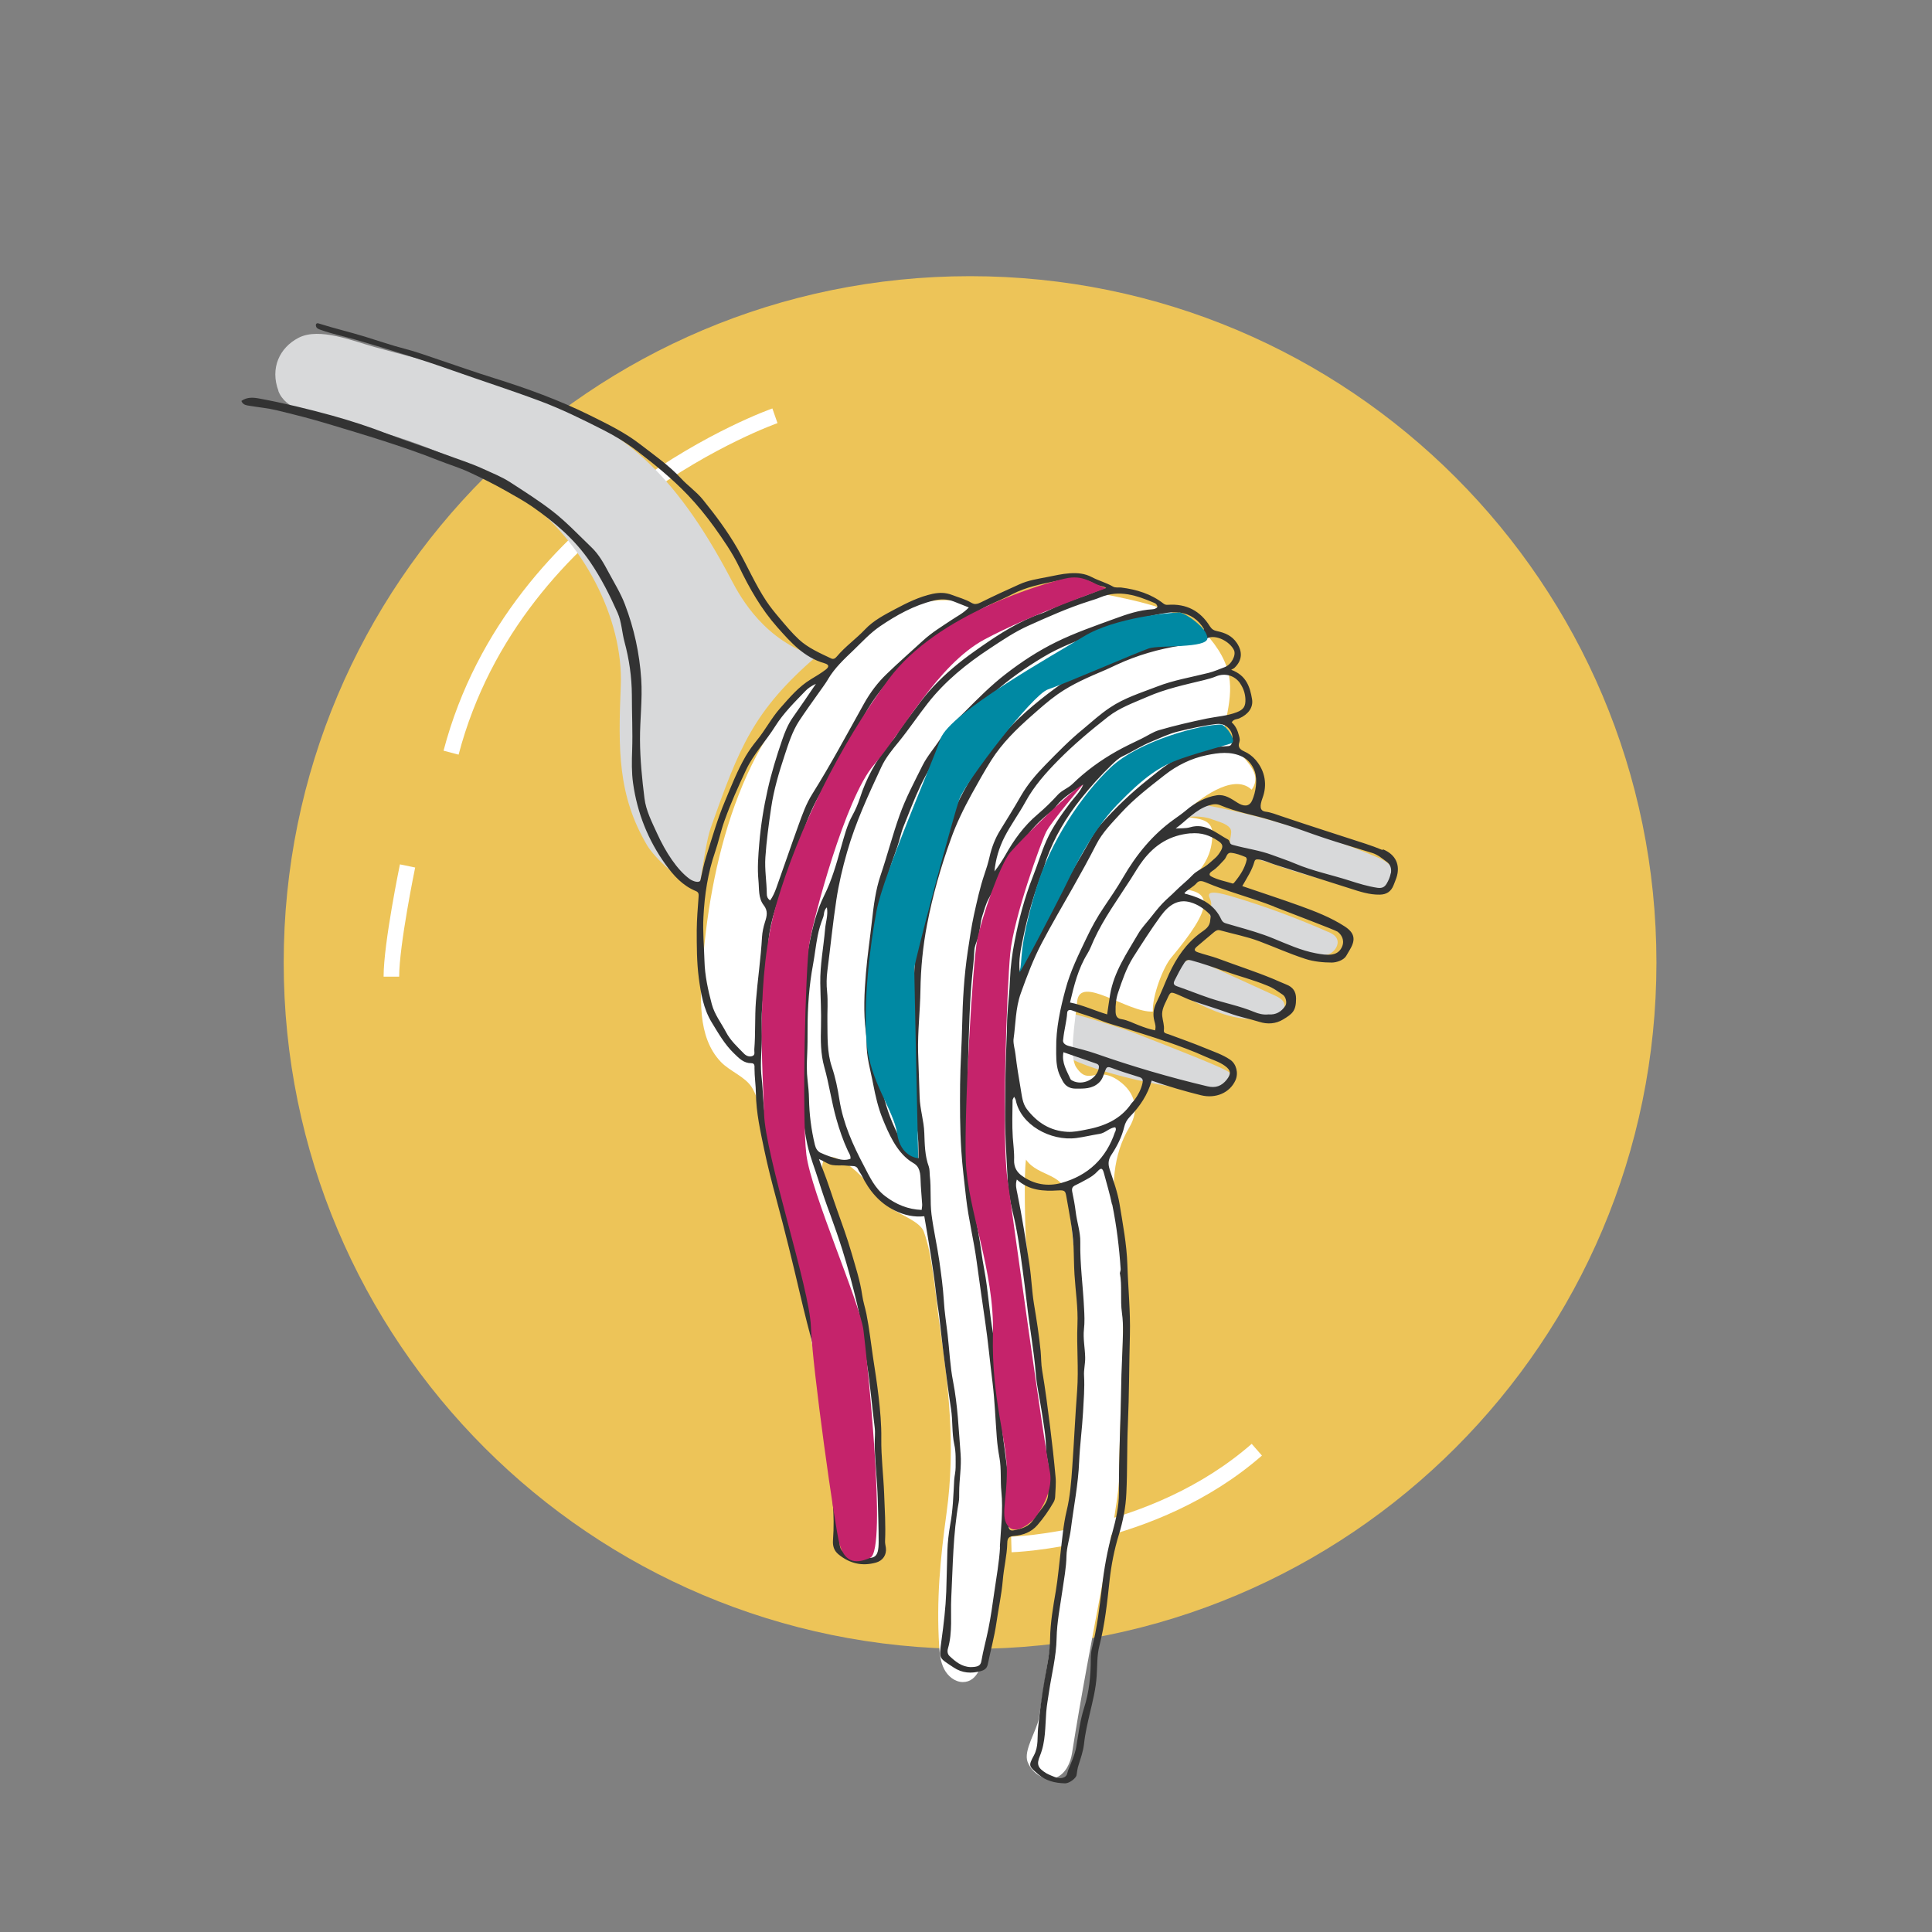 <?xml version="1.0" encoding="UTF-8"?>
<svg id="Ebene_1" data-name="Ebene 1" xmlns="http://www.w3.org/2000/svg" viewBox="0 0 190 190">
  <rect x="0" y="0" width="190" height="190" fill="#808080" stroke="none"/>
  <defs>
    <style>
      .cls-1 {
        stroke: #fff;
        stroke-miterlimit: 10;
        stroke-width: 1.53px;
      }

      .cls-1, .cls-2 {
        fill: #edc458;
      }

      .cls-3 {
        fill: #c5236b;
      }

      .cls-3, .cls-4, .cls-5, .cls-2, .cls-6, .cls-7 {
        stroke-width: 0px;
      }

      .cls-4 {
        fill: #d8d9da;
      }

      .cls-5 {
        fill: #333;
      }

      .cls-6 {
        fill: #fff;
      }

      .cls-7 {
        fill: #0089a3;
      }
    </style>
  </defs>
  <g>
    <path class="cls-2" d="m162.9,94.66c0,37.28-30.22,67.5-67.5,67.5S27.9,131.94,27.9,94.66,58.11,27.16,95.4,27.16s67.5,30.22,67.5,67.5Z"/>
    <path class="cls-1" d="m76.21,40.89s-25.48,8.92-31.85,33.13"/>
    <path class="cls-1" d="m99.46,151.89s13.94-.4,24.14-9.32"/>
    <path class="cls-1" d="m40.08,85.16s-1.59,7.68-1.59,10.89"/>
  </g>
  <g>
    <g>
      <g>
        <path class="cls-4" d="m27.37,38.44c.67,1.8,3.07,2.26,4.94,2.69,6.88,1.59,13.46,3.82,19.22,7.9,5.76,4.08,9.79,11.76,9.52,18.41-.25,6.21-.32,10.78,2.6,15.71.62,1.05,3.5,4.13,5.21,3.59.27-1.71.67-4.3,1.03-5.31,2.83-7.98,4.18-11.48,10.38-16.87-5.03-1.53-7.38-5.68-8.35-7.54-5.84-11.13-10.95-14.64-17.87-17.6-5.54-2.37-11.45-3.7-17.24-5.3-2.07-.57-5.4-1.96-7.45-.9-1.87.97-2.81,2.98-1.98,5.21Z"/>
        <path class="cls-4" d="m104.59,103.69c1.58,1.26,9.6,3.5,14.46,3.5,1.35,0,1.97-1.34,1.86-1.69-.09-.32-5.82-2.53-9.23-3.87-1.03-.41-5.12-1.71-6.38-1.98-.61.4-.97,3.84-.72,4.04Z"/>
        <path class="cls-4" d="m115.46,96c-.17.42-.19.92.05,1.29.2.31.54.49.87.66,1.39.73,2.79,1.45,4.29,1.89,1.5.43,3.14.56,4.62.06.52-.17,1.11-.57,1.03-1.11-.06-.43-.52-.68-.91-.87-2.28-1.04-4.57-2.08-6.85-3.13-.41-.19-.83-.38-1.27-.41-.92-.06-1.5.83-1.81,1.6Z"/>
        <path class="cls-4" d="m130.57,91.62c.38.17.79.37.93.76.2.54-.22,1.16-.73,1.42-1.56.82-9.65-2.33-11.17-3.22-1.44-.85-.06-1.11-.63-2.24-.45-.9.99-.54,2.45-.1,3.12.94,6.17,2.07,9.15,3.39Z"/>
        <path class="cls-4" d="m134.14,87.35c.61.1,1.23.2,1.83.03s1.14-.65,1.17-1.27c.05-.9-.91-1.48-1.74-1.82-5.22-2.2-10.65-3.88-16.2-4.99-.66-.13-1.34-.26-2-.12s-1.3.61-1.42,1.27c1.15-.15,2.35-.29,3.43.13.55.21,1.48.41,1.79.92.26.44-.24,1.29.04,1.68.64.88,2.97,1.37,3.97,1.73,2.97,1.08,6.04,1.9,9.16,2.44Z"/>
      </g>
      <path class="cls-6" d="m118.96,62.74c-2.29-2.76-6.91-3.59-10.47-4.33-8.75-1.82-8.4,1.98-13.06.92-4.41-1-8.44.36-13.2,5.93-8.89,5.84-12.28,18.73-13.11,29.36-.26,3.41-.58,7.34,1.77,9.81.88.92,2.37,1.44,3.04,2.49.93,1.46,1.09,4.14,1.51,5.82,1.01,4.03,2,8.07,2.9,12.13,1.8,8.1,3.29,16.28,4.01,24.56.08.97.17,1.96.61,2.83.44.86,1.34,1.57,2.31,1.47.97-.1,1.17-.99,1.42-1.93.25-.94.02-1.93-.05-2.9-.85-12.94-.9-20.23-4.77-30.11-3.19-8.14,1.97-4.42,3.51-2.33.62.84,1.26,1.71,2.12,2.29,1.1.75,2.97,1.38,3.35,2.37.89,2.36,1.19,6.68,1.56,9.2.87,5.95,1.58,11.92.68,18.45-.62,4.49-1.01,8.57-.73,13.09.05.78.13,1.58.49,2.28.36.7,1.05,1.27,1.83,1.28,1.51.01,1.97-1.87,2.27-3.35.48-2.37,1.12-4.97,1.44-7.36,1.08-8.17,2.6-6.82,4.22-8.53,1.54-1.63-.45-12.3-1.71-24.24-.08-.8-.22-6.52,0-7.9,1.26,1.8,3.92,1.18,4.22,4.13.72,7.09,1.44,11.94,1.26,17.96-.25,8.31-2.91,24.66-4.22,32.86-.19,1.19-1.54,3.16-1.1,4.29.44,1.12,1.75,2,2.86,1.51.89-.4,1.36-1.43,1.51-2.39,1.76-11.22,4.69-24.31,4.64-27.39-.09-4.85,1.05-16.77-.3-25.09-.5-3.06-.33-6.34,1.28-9.03,1.05-1.76.58-3.45-.99-4.58-2.24-1.62-2.94.57-4.22-1.35-.72-1.08-.11-4.46.09-6.47.27-2.69,5.01,1.14,7.45.99-.09-1.44.97-4.31,1.8-5.3,4.22-5.03,3.95-6.47,1.17-6.73.54-1.08,2.96-2.24,2.87-5.57-.06-2.25-4.13-.81-2.33-2.33.73-.62,4.31-3.68,6.2-1.89,1.71-2.33-3.08-4.14-2.6-6.47.63-3.05,1.08-5.3-1.53-8.44Z"/>
      <path class="cls-5" d="m135.95,83.59c-.54-.22-1.09-.43-1.65-.61-2.75-.9-5.51-1.77-8.25-2.7-.53-.18-1.05-.39-1.6-.46-.57-.08-.58-.55-.28-1.37.46-1.24.27-2.61-.69-3.72-.32-.37-.7-.65-1.13-.84-.43-.19-.63-.44-.47-.89.08-.23.03-.42-.03-.64-.13-.51-.33-.98-.72-1.32.19-.34.52-.29.76-.4.85-.38,1.38-1.05,1.24-1.88-.2-1.19-.55-2.34-2.05-2.89.17-.1.26-.13.32-.19.77-.73.81-1.58.24-2.44-.48-.72-1.17-1.01-1.94-1.17-.33-.07-.52-.18-.71-.47-.95-1.53-2.32-2.25-4.13-2.12-.18.01-.3-.01-.45-.13-1.22-.95-2.64-1.38-4.15-1.57-.27-.03-.57.05-.82-.1-.65-.38-1.4-.57-2.06-.92-.7-.37-1.41-.43-2.18-.38-.76.05-1.49.23-2.22.37-.93.18-1.87.32-2.74.72-1.27.57-2.54,1.15-3.78,1.77-.34.17-.61.23-.93.04-.6-.36-1.28-.53-1.93-.78-.59-.23-1.21-.24-1.88-.1-1.33.29-2.52.88-3.7,1.51-1.05.56-2.12,1.11-2.95,1.99-.88.93-1.94,1.67-2.77,2.66-.16.19-.33.31-.57.19-1.11-.53-2.25-1.02-3.16-1.86-.69-.64-1.3-1.38-1.91-2.1-.45-.53-.89-1.07-1.28-1.65-1.1-1.65-1.87-3.47-2.85-5.18-.99-1.72-2.16-3.29-3.41-4.83-.64-.79-1.48-1.36-2.15-2.09-1.21-1.3-2.65-2.29-4.03-3.36-1.5-1.16-3.22-1.99-4.91-2.83-3.05-1.51-6.25-2.67-9.49-3.68-1.81-.56-3.59-1.2-5.39-1.8-1.11-.37-2.21-.78-3.34-1.07-1.29-.33-2.55-.77-3.82-1.16-1.54-.48-3.11-.84-4.65-1.33-.11-.04-.23-.03-.27.1-.02.07,0,.17.03.24.1.19.28.23.47.3,1.13.4,2.3.64,3.45.97,3.22.94,6.43,1.93,9.59,3.05,2.83,1,5.69,1.92,8.5,2.97,2.14.8,4.18,1.81,6.21,2.84,1.15.58,2.28,1.27,3.33,2.07,1.75,1.34,3.46,2.73,4.99,4.33.94.99,1.8,2.04,2.6,3.15.89,1.25,1.77,2.51,2.43,3.88,1.03,2.15,2.2,4.2,3.78,5.98,1.31,1.48,2.63,2.97,4.64,3.54.44.13.48.34.12.62-.46.35-.96.65-1.46.95-1.21.73-2.1,1.8-3.02,2.84-.87.98-1.47,2.16-2.3,3.17-.4.49-.77,1.01-1.1,1.56-.81,1.4-1.4,2.9-2.02,4.39-.75,1.77-1.27,3.61-1.85,5.44-.25.77-.39,1.54-.57,2.34-.08.35-.74.14-1.07-.1-1.23-.9-2.35-2.62-3.2-4.48-.51-1.12-1.09-2.23-1.24-3.45-.24-1.91-.43-3.82-.44-5.75-.01-1.99.25-3.97.12-5.98-.17-2.55-.7-4.98-1.61-7.36-.42-1.1-1.04-2.09-1.59-3.12-.47-.88-.97-1.79-1.7-2.48-1.26-1.21-2.46-2.49-3.85-3.57-1.32-1.02-2.73-1.91-4.13-2.82-.85-.55-1.78-.91-2.69-1.33-1.22-.56-2.49-.95-3.74-1.42-1.88-.7-3.8-1.3-5.66-2.02-1.77-.69-3.57-1.27-5.39-1.78-2.36-.65-4.75-1.23-7.16-1.68-.65-.12-1.23-.17-1.8.23.15.42.53.43.88.49.85.14,1.72.22,2.56.42,1.7.41,3.41.84,5.09,1.35,3.65,1.1,7.31,2.18,10.86,3.59,1.01.4,2.05.71,3.04,1.17,1.21.56,2.39,1.15,3.54,1.8.89.51,1.79.99,2.64,1.58,2.18,1.52,4.17,3.2,5.69,5.44,1.08,1.58,1.92,3.25,2.69,4.98.41.92.43,1.94.69,2.89.46,1.71.71,3.45.72,5.19,0,1.81.09,3.62.03,5.44-.04,1.08-.06,2.19.09,3.26.41,2.91,1.47,5.6,3.2,7.99.78,1.09,1.68,2.08,2.97,2.61.3.12.29.32.27.6-.08,1.08-.17,2.17-.18,3.25,0,1.56,0,3.13.2,4.68.2,1.52.46,3.05,1.27,4.38.65,1.06,1.26,2.15,2.19,3.05.53.51.95.97,1.72.97.32,0,.31.27.3.5,0,.84.13,1.67.14,2.5.03,1.88.44,3.7.82,5.52.34,1.63.76,3.25,1.19,4.85.85,3.14,1.62,6.3,2.36,9.47.42,1.79.87,3.56,1.36,5.32.48,1.74.76,3.53.9,5.34.12,1.55.19,3.13.49,4.65.33,1.68.3,3.38.44,5.07.1,1.22.11,2.45.02,3.68-.04.55.08,1.03.55,1.41,1.1.9,2.31,1.18,3.68.8.68-.19,1.06-.77.97-1.46-.03-.22-.09-.42-.08-.65.07-1.56-.03-3.11-.09-4.67-.07-1.8-.3-3.6-.28-5.41.02-1.4-.11-2.78-.27-4.16-.15-1.3-.35-2.59-.55-3.88-.21-1.4-.36-2.81-.64-4.21-.13-.63-.33-1.24-.42-1.87-.2-1.41-.65-2.76-1.04-4.12-.43-1.5-.97-2.96-1.49-4.43-.45-1.26-.84-2.54-1.33-3.78-.14-.34-.26-.69-.39-1.04.4.16.72.39,1.07.52.38.13.8.1,1.2.1.33,0,.67.06,1,.06.28,0,.48.07.59.35.08.2.24.37.34.57.73,1.49,1.74,2.72,3.26,3.46.92.45,1.88.67,2.9.56.43,2.52.88,5.06,1.16,7.63.08.75.22,1.49.31,2.23.14,1.16.25,2.32.4,3.48.24,1.87.47,3.75.76,5.62.18,1.16.07,2.35.32,3.49.17.75.13,1.5.13,2.25,0,.42-.11.82-.14,1.24-.08,1.47-.12,2.94-.39,4.39-.15.85-.25,1.71-.28,2.57-.05,1.34-.06,2.67-.11,4.01-.06,1.61-.25,3.2-.47,4.8-.25,1.89-.27,1.68,1.17,2.65.86.58,1.75.63,2.71.37.35-.1.59-.27.67-.65.28-1.36.65-2.71.85-4.08.2-1.4.51-2.79.63-4.21.1-1.22.41-2.42.44-3.64,0-.53.2-.67.67-.71.88-.08,1.68-.36,2.29-1.06.61-.7,1.13-1.45,1.59-2.25.1-.17.15-.36.16-.56.02-.64.1-1.29.04-1.92-.15-1.66-.33-3.31-.54-4.96-.23-1.85-.47-3.7-.78-5.53-.11-.64-.09-1.27-.15-1.9-.15-1.53-.39-3.04-.64-4.55-.22-1.31-.26-2.64-.46-3.96-.36-2.34-.71-4.67-1.19-6.99-.08-.41-.22-.84-.05-1.37,1.21,1.09,2.63,1.16,4.06,1.07.66-.04.71.07.8.55.28,1.62.62,3.23.71,4.88.05.95.04,1.9.1,2.84.1,1.64.36,3.27.29,4.92-.09,2.16.13,4.33-.03,6.5-.19,2.5-.3,5-.48,7.51-.1,1.44-.21,2.89-.55,4.3-.33,1.38-.44,2.81-.61,4.21-.15,1.21-.25,2.44-.45,3.64-.27,1.59-.55,3.16-.57,4.78-.02,1.37-.32,2.71-.55,4.05-.27,1.56-.47,3.12-.63,4.69-.09.9.06,1.82-.41,2.69-.56,1.04-.51,1.05.41,1.85.76.66,1.66.87,2.63.9.48.01,1.1-.53,1.15-.79.07-.41.08-.64.18-.94.22-.72.48-1.42.56-2.17.11-1.03.35-2.03.58-3.03.28-1.19.58-2.37.66-3.61.07-1,.02-2.02.27-2.99.54-2.11.77-4.27,1-6.42.17-1.53.46-3.03.91-4.49.41-1.33.68-2.7.74-4.09.11-2.25.05-4.51.15-6.76.13-2.94.12-5.88.2-8.82.06-2.32-.18-4.62-.25-6.93-.07-2.01-.45-3.98-.77-5.95-.19-1.14-.6-2.26-.96-3.36-.18-.54-.17-.97.17-1.48.55-.83,1.01-1.73,1.25-2.72.09-.38.26-.7.55-1,.99-1.02,1.77-2.18,2.15-3.56,1.63.57,3.23,1.04,4.85,1.44,1.46.36,2.84-.25,3.39-1.47.32-.71.08-1.61-.5-2.01-.77-.53-1.65-.81-2.49-1.16-1.18-.49-2.39-.91-3.59-1.36-.2-.07-.5-.09-.46-.38.06-.49-.11-.93-.16-1.4-.07-.62.22-1.13.47-1.66.34-.75.33-.76,1.08-.45.46.19.91.43,1.38.59,1.24.43,2.49.8,3.72,1.25.95.35,1.93.53,2.89.83.81.26,1.63.2,2.34-.23.93-.56,1.28-.85,1.28-2.05,0-.71-.32-1.14-.96-1.39-.44-.17-.87-.38-1.31-.56-1.77-.73-3.38-1.24-5.39-1.99-.65-.24-1.34-.39-2-.62-.38-.13-.4-.3-.08-.57.55-.48,1.11-.93,1.66-1.4.18-.15.35-.26.61-.19,1.29.36,2.62.61,3.86,1.08,1.67.63,2.82,1.17,4.52,1.73.81.27,1.8.36,2.6.36.47,0,1.17-.23,1.42-.65.13-.22.26-.43.38-.65.58-.98.43-1.63-.52-2.25-1.37-.89-2.88-1.47-4.39-2.02-1.86-.67-3.73-1.28-5.69-1.95.46-.81.96-1.55,1.2-2.42.07-.24.26-.22.48-.19.53.09,1,.33,1.51.49,2.47.78,4.93,1.57,7.4,2.35.96.31,1.91.63,2.94.61.66-.01,1.11-.31,1.35-.93.09-.23.19-.47.27-.7.43-1.26-.05-2.31-1.3-2.82Zm-14.8-10.52c-.06.19-.15.28-.34.3-.39.02-.78.07-1.17.07-.82,0-1.58.28-2.35.51-1.73.52-3.07,1.65-4.44,2.75-1.66,1.32-3.18,2.78-4.59,4.37-.56.63-.95,1.37-1.36,2.1-.72,1.28-1.51,2.52-2.16,3.83-.5,1.01-1.25,1.89-1.66,2.92-.6,1.48-1.64,2.72-2.15,4.24-.16.47-.48.87-.65,1.37-.13-1.13.12-2.21.34-3.3.46-2.29,1.14-4.53,1.97-6.72.13-.34.21-.69.33-1.03.78-2.17,1.94-4.11,3.37-5.91.94-1.18,1.94-2.3,3.02-3.34.34-.32.69-.67,1.1-.86.96-.45,1.84-1.04,2.83-1.44.88-.36,1.73-.78,2.65-1,1.24-.3,2.49-.58,3.76-.73,1.05-.12,1.81.86,1.5,1.87Zm.81-5.86c.32.47.5.99.52,1.56.02.7-.18,1.01-.84,1.27-.95.37-1.96.42-2.94.62-1.58.33-3.15.69-4.7,1.14-.62.18-1.15.56-1.73.84-.83.4-1.66.79-2.46,1.24-1.58.89-3.04,1.95-4.34,3.22-.43.42-1.04.61-1.46,1.08-.61.68-1.28,1.32-1.97,1.91-1.34,1.13-2.33,2.51-3.18,4.02-.31.54-.65,1.07-1.06,1.59.11-1.19.45-2.33.99-3.39.61-1.19,1.41-2.27,2.05-3.44.85-1.56,2-2.85,3.23-4.1,1.53-1.55,3.19-2.94,4.9-4.28,1.15-.9,2.53-1.38,3.86-1.96,1.8-.79,3.7-1.19,5.59-1.65.41-.1.81-.21,1.19-.37.87-.35,1.82-.08,2.35.69Zm-6-6.98c1.09.15,1.9.71,2.45,1.64-.44.64-1.08.8-1.74.92-1.58.29-3.18.53-4.71,1.04-1.19.4-2.33.92-3.46,1.46-.18.08-.34.2-.53.25-1.55.42-2.92,1.21-4.2,2.15-2,1.47-3.88,3.08-5.48,4.98-1.53,1.81-2.84,3.78-3.91,5.9-1.05,2.06-1.82,4.23-2.51,6.43-.51,1.63-.93,3.29-1.27,4.96-.36,1.74-.55,3.52-.67,5.3-.1,1.55.01,3.12-.16,4.66-.3,2.62-.12,5.23-.08,7.85.02,1.07.31,2.14.49,3.21.15.9.15,1.81.15,2.93-.98-.76-1.63-1.5-2.07-2.41-.7-1.43-1.23-2.91-1.52-4.49-.22-1.2-.57-2.39-.7-3.6-.21-2.03-.46-4.05-.26-6.11.15-1.49.13-3,.37-4.48.34-2.14.51-4.32,1.07-6.42.28-1.04.65-2.07,1.01-3.08.24-.68.36-1.39.64-2.07.54-1.33,1.04-2.68,1.66-3.98.62-1.31,1.39-2.53,2.18-3.74.74-1.13,1.63-2.17,2.64-3.1.86-.79,1.65-1.66,2.53-2.43,1.44-1.27,3.01-2.35,4.66-3.35,1.76-1.07,3.67-1.73,5.55-2.49,1.81-.73,3.66-1.34,5.59-1.7.77-.14,1.51-.32,2.3-.21Zm-34.52,6.55c.66-1.11,1.59-1.97,2.51-2.85.84-.81,1.63-1.68,2.6-2.34,1.62-1.1,3.31-2.04,5.23-2.52.71-.18,1.37-.17,2.04.09.46.18.92.36,1.46.58-.53.56-1.13.85-1.67,1.21-.97.65-1.97,1.25-2.84,2.05-1.19,1.09-2.4,2.15-3.56,3.27-.9.86-1.63,1.84-2.23,2.91-1.67,2.99-3.28,6.01-5.1,8.91-.6.95-.97,2-1.35,3.05-.75,2.06-1.45,4.14-2.19,6.2-.15.41-.33.83-.6,1.21-.29-.19-.33-.45-.33-.64-.01-1.2-.22-2.38-.14-3.59.11-1.64.33-3.26.57-4.89.26-1.77.77-3.48,1.33-5.17.38-1.15.75-2.33,1.42-3.36.61-.93,1.27-1.83,1.91-2.74.32-.46.66-.9.94-1.37Zm-7.26,36.4c-.02.23.12.56-.18.67-.3.12-.62-.01-.84-.24-.64-.66-1.33-1.28-1.76-2.11-.48-.91-1.13-1.73-1.4-2.75-.37-1.4-.68-2.79-.72-4.25-.04-1.45-.18-2.89-.1-4.34.11-2.17.43-4.3,1.14-6.36.35-1.02.56-2.07.93-3.09.61-1.71,1.35-3.35,2.12-4.99.74-1.58,1.96-2.84,2.87-4.3.82-1.3,1.91-2.37,2.97-3.47.25-.26.54-.47,1.03-.7-.81,1.19-1.52,2.25-2.26,3.29-.49.69-.8,1.47-1.07,2.26-.55,1.6-1.05,3.23-1.42,4.88-.39,1.73-.67,3.49-.82,5.27-.1,1.21-.2,2.43-.08,3.65.08.82-.03,1.72.51,2.41.45.57.32,1.08.13,1.67-.15.47-.26.98-.29,1.47-.12,2.11-.43,4.2-.6,6.31-.12,1.58-.03,3.17-.16,4.74Zm6.34,12.98c.35,1.11.73,2.22,1.14,3.31.42,1.15.82,2.3,1.19,3.47.55,1.76,1.02,3.53,1.44,5.31.45,1.9.65,3.84.95,5.76.34,2.11.51,4.25.78,6.37.07.55,0,1.1,0,1.65.03,1.79.25,3.56.3,5.34.04,1.42.09,2.83.09,4.25,0,1.62-.42,1.63-1.57,1.61-.37,0-.72-.02-1.06-.16-1.06-.43-1.25-.65-1.22-1.79.03-1.69-.13-3.37-.17-5.06-.04-1.76-.31-3.49-.51-5.24-.17-1.44-.35-2.87-.48-4.31-.17-1.78-.49-3.53-1.01-5.24-.39-1.28-.61-2.6-.98-3.89-.65-2.3-.95-4.68-1.64-6.97-.72-2.37-1.28-4.78-1.87-7.18-.26-1.07-.37-2.2-.59-3.27-.29-1.38-.25-2.76-.41-4.14-.13-1.08-.04-2.17.01-3.25.06-1.16-.05-2.33.03-3.48.12-1.72.34-3.42.51-5.14.06-.58.08-1.17.14-1.75.23-2.04.94-3.92,1.71-5.81.55-1.33,1.06-2.69,1.48-4.08.53-1.72,1.21-3.39,2.19-4.93,1.42-2.23,2.65-4.57,3.87-6.91,1.18-2.27,2.84-4.16,4.78-5.83.65-.56,1.32-1.1,1.95-1.68.73-.67,1.55-1.25,2.46-1.7.69-.34,1.33-.8,1.98-1.22,1.11-.72,2.35-1.14,3.51-1.75,1.38-.72,2.88-1.01,4.37-1.32,1.28-.27,2.6-.43,3.82.32.29.18.65.14,1.07.35-1.02.38-1.94.76-2.89,1.08-1.03.35-2.03.78-3,1.26-.4.19-.84.3-1.25.47-2.09.88-3.96,2.13-5.8,3.44-1.46,1.03-2.83,2.17-4.05,3.47-.61.65-1.17,1.35-1.69,2.07-.65.9-1.38,1.75-1.95,2.72-.21.36-.53.65-.79.97-1.23,1.57-2.18,3.29-2.79,5.2-.19.58-.43,1.15-.73,1.69-.55.99-.81,2.07-1.12,3.14-.46,1.63-.91,3.25-1.68,4.79-.72,1.46-1.12,3.07-1.44,4.68-.25,1.28-.46,2.57-.6,3.87-.19,1.79-.3,3.57-.27,5.37.02,1.42-.09,2.84.03,4.26.17,2.1.17,4.22.64,6.3.28,1.23.75,2.38,1.12,3.57Zm3.11-2.2c-.42.17-.87.11-1.29,0-.56-.15-1.11-.35-1.64-.59-.29-.14-.47-.41-.56-.78-.36-1.49-.55-3-.58-4.53-.01-.61-.07-1.22-.14-1.83-.1-.82-.08-1.67-.04-2.5.04-.86.04-1.72.04-2.58,0-2.12.15-4.22.54-6.31.17-.93.27-1.87.45-2.79.12-.62.31-1.24.54-1.83.12-.3.03-.67.37-.99.14.79-.13,1.47-.18,2.17-.15,1.76-.5,3.51-.47,5.29.02,1.42.11,2.85.07,4.26-.04,1.34-.04,2.68.32,3.97.48,1.69.71,3.43,1.19,5.12.3,1.06.66,2.12,1.13,3.13.11.24.3.46.26.79Zm7.02,5.03c-1.36-.05-2.52-.54-3.59-1.35-1.02-.77-1.53-1.9-2.09-2.97-1.09-2.06-2.05-4.18-2.42-6.53-.17-1.09-.39-2.18-.75-3.24-.47-1.42-.41-2.91-.43-4.39-.02-1,.07-1.99-.03-3-.07-.66-.06-1.37.03-2.06.3-2.32.53-4.64.88-6.95.24-1.59.61-3.16,1.06-4.72.83-2.91,2.1-5.63,3.37-8.36.42-.9,1.06-1.68,1.7-2.46,1-1.23,1.88-2.55,2.86-3.8,1.7-2.17,3.81-3.88,6.11-5.39,1.21-.8,2.41-1.61,3.73-2.21,1.98-.89,3.96-1.78,6.04-2.44.37-.12.75-.23,1.1-.38,1.88-.78,3.6-.17,5.32.56.15.06.27.2.29.38-.12.18-.3.22-.5.24-1.3.07-2.52.49-3.72.93-1.94.71-3.89,1.38-5.74,2.29-1.75.86-3.38,1.92-4.93,3.12-1.47,1.13-2.76,2.43-4.05,3.73-.84.85-1.74,1.63-2.4,2.65-.57.89-1.3,1.71-1.76,2.63-.8,1.61-1.66,3.21-2.27,4.93-.69,1.94-1.2,3.93-1.86,5.88-.49,1.44-.68,2.97-.85,4.49-.19,1.71-.45,3.41-.59,5.12-.16,1.93-.26,3.86-.01,5.79.04.33.09.66.08.99-.05,1.44.39,2.8.65,4.19.22,1.14.48,2.28.92,3.36.59,1.46,1.35,3.19,2.68,4.14.31.22.61.32.81.67.19.34.23.74.24,1.13.02.83.11,1.65.16,2.48.01.16-.03.33-.05.54Zm7.7,33.13c-.08,1.49-.36,2.98-.57,4.47-.17,1.21-.34,2.42-.58,3.61-.21,1.06-.51,2.1-.69,3.17-.08.45-.35.57-1.06.58-.87-.03-1.5-.55-2.08-1.1-.17-.16-.23-.44-.15-.71.48-1.64.25-3.33.33-4.99.16-3.14.17-6.29.73-9.39.06-.33.05-.67.05-1,0-1.25.24-2.5.14-3.76-.19-2.38-.28-4.78-.74-7.14-.3-1.53-.36-3.09-.54-4.64-.13-1.11-.31-2.21-.37-3.32-.08-1.3-.26-2.59-.44-3.87-.22-1.54-.57-3.05-.77-4.59-.16-1.28-.02-2.56-.17-3.83-.03-.3,0-.6-.1-.89-.39-1.06-.4-2.2-.44-3.3-.04-1.21-.43-2.35-.46-3.55-.04-1.47-.11-2.93-.15-4.39-.05-2.03.2-4.06.23-6.09.03-2.17.24-4.33.65-6.46.55-2.87,1.35-5.66,2.34-8.41.55-1.55,1.27-3.01,2.06-4.45.62-1.12,1.24-2.23,1.92-3.31,1.07-1.69,2.48-3.06,3.95-4.36.83-.73,1.65-1.47,2.57-2.12,1.48-1.04,3.11-1.72,4.75-2.42.36-.15.7-.33,1.06-.49,2.01-.93,4.12-1.54,6.3-1.88.92-.14,1.81-.37,2.64-.74.82-.37,2.18.33,2.59,1.18.24.49-.24,1.43-.91,1.68-.52.19-1.02.42-1.57.56-1.7.43-3.45.71-5.08,1.35-1.58.61-3.22,1.11-4.65,2.08-.93.62-1.75,1.37-2.6,2.08-1.34,1.09-2.55,2.33-3.75,3.56-.89.91-1.72,1.88-2.37,3-.66,1.16-1.37,2.29-2.07,3.43-.5.81-.83,1.69-1.04,2.62-.13.57-.3,1.12-.49,1.67-.45,1.31-.74,2.68-1.04,4.02-.25,1.15-.42,2.35-.6,3.53-.37,2.45-.51,4.92-.56,7.39-.04,1.91-.18,3.83-.2,5.74-.02,2.17-.02,4.35.12,6.52.1,1.55.3,3.1.47,4.65.24,2.11.76,4.16,1.04,6.25.26,1.98.56,3.96.84,5.94.29,1.98.47,3.98.72,5.96.22,1.79.28,3.61.42,5.41.05.66.14,1.33.26,1.98.2,1.11.08,2.24.19,3.35.18,1.81-.05,3.62-.15,5.42Zm2.18-27.55c.15,1.18.32,2.37.45,3.55.26,2.35.7,4.67.89,7.03.1,1.22.39,2.42.57,3.63.18,1.21.42,2.41.43,3.64,0,.47.11.94.19,1.41.17,1.03,0,2.06.02,3.08,0,.49-.23.91-.51,1.3-.29.41-.65.77-.91,1.2-.46.75-1.2.94-1.97,1.09-.31.06-.49-.06-.48-.39,0-.36,0-.73.02-1.09.15-2.03-.09-4.04-.37-6.04-.26-1.82-.43-3.64-.53-5.48-.07-1.25-.15-2.5-.39-3.74-.16-.84-.12-1.72-.27-2.57-.38-2.11-.48-4.25-.88-6.36-.23-1.2-.36-2.42-.58-3.62-.26-1.4-.46-2.8-.61-4.21-.29-2.71-.53-5.43-.43-8.16.05-1.56,0-3.12.04-4.68.08-2.81.14-5.62.42-8.43.07-.74.16-1.49.19-2.24.02-.4.18-.76.31-1.12.28-.75.23-1.57.49-2.34.18-.55.32-1.11.6-1.63,1.13-2.1,2.28-4.19,3.7-6.11.71-.96,1.56-1.81,2.53-2.53.19-.14.3-.32.43-.49.71-.92,1.73-1.46,2.65-2.11-.29.7-.82,1.2-1.26,1.77-.89,1.18-1.75,2.38-2.35,3.72-.52,1.16-.88,2.4-1.35,3.58-.82,2.07-1.38,4.22-1.8,6.4-.23,1.19-.39,2.41-.44,3.63-.04,1.19-.19,2.37-.26,3.55-.05.72-.03,1.45-.07,2.17-.11,2.44-.14,4.88-.16,7.33-.02,2.2.15,4.39.25,6.59.05,1.13.25,2.26.52,3.37.43,1.75.68,3.53.92,5.32Zm8.85-6.12c.43,2.1.69,4.23.83,6.37,0,.11-.04.22-.08.38.24,1.26.02,2.61.21,3.95.17,1.21.08,2.45.04,3.67-.03,1.05-.1,2.1-.11,3.14-.05,3.62-.25,7.24-.23,10.87,0,1.3-.29,2.6-.64,3.86-.5,1.77-.82,3.58-1.03,5.41-.24,1.99-.48,3.98-.97,5.93-.1.38-.13.77-.13,1.16,0,1.62-.16,3.23-.66,4.78-.4,1.26-.55,2.56-.77,3.84-.13.75-.5,1.56-.78,2.25-.11.28-.09.54-.35.69-.41.25-.88.06-1.3-.12-.18-.08-.36-.15-.53-.25-.82-.52-.97-.85-.6-1.73.56-1.38.5-2.84.61-4.28.05-.64.17-1.27.26-1.9.26-1.79.73-3.55.76-5.36.03-1.59.35-3.13.57-4.69.16-1.12.38-2.25.4-3.39.02-.89.32-1.75.43-2.63.28-2.23.73-4.43.82-6.69.07-1.6.29-3.21.38-4.82.06-1.19.17-2.38.1-3.58-.04-.61.13-1.21.11-1.83-.02-.92-.22-1.84-.12-2.75.08-.69.05-1.38.01-2.07-.1-2.17-.41-4.33-.37-6.5.02-1-.33-1.97-.45-2.97-.08-.66-.2-1.32-.34-1.97-.07-.35.01-.52.31-.66.38-.18.75-.38,1.11-.58.39-.21.76-.45,1.07-.79.35-.38.49-.33.63.21.27,1.02.58,2.03.79,3.06Zm.28-7.14c-.87,2.61-2.65,4.29-5.26,5.02-1.35.38-2.71.16-3.89-.69-.52-.37-.8-.86-.78-1.56.03-.74-.08-1.5-.13-2.24-.08-1.21-.03-2.43-.02-3.65,0-.07.06-.14.15-.33.09.17.14.23.16.31.47,2.46,3.43,4.07,5.95,3.75.77-.1,1.53-.29,2.3-.41.57-.09.95-.59,1.53-.65.12.15.06.3,0,.46Zm2.69-4.76c-.14.61-.43,1.14-.79,1.64-.08.11-.2.2-.28.31-1.09,1.62-2.74,2.28-4.56,2.61-.57.11-1.14.23-1.74.2-1.72-.09-3-.93-4-2.24-.43-.57-.48-1.3-.6-1.98-.19-1.12-.38-2.25-.51-3.38-.05-.49-.22-.96-.2-1.47.22-1.52.19-3.08.72-4.56.6-1.67,1.22-3.33,2.05-4.91.98-1.87,2.05-3.68,3.09-5.52.78-1.38,1.55-2.77,2.27-4.18.62-1.22,1.57-2.15,2.46-3.13,1.28-1.4,2.79-2.55,4.28-3.72,1.21-.95,2.61-1.64,4.12-1.95,1.15-.24,2.36-.41,3.52.15.59.29,1.01.84,1.22,1.45.28.84.1,2.05-.26,2.85-.3.67-.88.57-1.41.24-.64-.4-1.25-.86-2.05-.75-1.08.15-2.19.76-3.01,1.46-.38.32-.79.61-1.2.9-2.12,1.51-3.72,3.48-5.02,5.72-.58,1-1.24,1.97-1.89,2.93-.66.97-1.22,1.99-1.72,3.05-.78,1.63-1.58,3.25-2.05,5.01-.51,1.87-.95,3.89-.92,5.83,0,.76-.02,1.45.19,2.2.1.35.27.67.44.99.28.53.72.76,1.29.76.81,0,1.61.04,2.28-.58.36-.33.45-.75.61-1.16.11-.29.17-.47.58-.32.91.35,1.84.63,2.77.92.35.11.4.28.32.63Zm4.73-24.59c1.08-.1,1.89.19,2.72.74.43.29.52.51.27.96-.15.26-.34.53-.56.72-.36.3-.67.63-1.07.88-.4.25-.84.46-1.17.81-.52.55-1.12,1.01-1.65,1.54-.43.44-.91.82-1.33,1.27-.44.47-.83.98-1.23,1.48-.38.48-.81.93-1.12,1.46-1.11,1.91-2.4,3.76-2.77,6.01-.1.6-.18,1.21-.29,1.93-1.26-.38-2.39-.92-3.65-1.17.4-1.69.8-3.33,1.71-4.8.26-.42.43-.9.64-1.36.97-2.11,2.34-3.98,3.59-5.93.41-.63.77-1.28,1.23-1.88,1.19-1.56,2.66-2.48,4.68-2.67Zm-12.5,21.52c1.11.38,2.18.75,3.24,1.12.22.08.29.22.24.45-.22,1.09-1.6,1.75-2.59,1.23-.07-.04-.16-.09-.19-.15-.36-.82-.89-1.6-.7-2.64Zm10.11-1.06c1.31.46,2.62.93,3.89,1.51.63.29,1.3.47,1.88.89.6.43.64.78.18,1.36-.5.63-1.1.85-1.91.65-3.71-.88-7.37-1.95-10.96-3.21-.86-.3-1.76-.51-2.65-.75-.4-.11-.65-.32-.56-.66.09-.95.34-1.76.39-2.6.01-.22.17-.36.48-.24.91.35,1.86.59,2.75.96.91.37,1.95.63,2.28.74,1.41.45,2.82.87,4.22,1.36Zm5.72-6.93c1.57.57,2.68.81,4.22,1.44.63.25.97.53,1.53.9.3.2.43.8.25,1.08-.4.61-.96.91-1.65.85-.54.06-1.01-.07-1.44-.25-1.4-.58-2.88-.86-4.3-1.33-1.1-.37-2.18-.81-3.28-1.19-.34-.12-.36-.3-.23-.56.3-.6.6-1.19.97-1.75.2-.3.36-.31.68-.23.94.25,2.35.73,3.26,1.06Zm-1.39-4.97c-.06.66-.52.9-.94,1.21-1.43,1.05-2.39,2.47-3.12,4.06-.42.93-.78,1.9-1.24,2.82-.29.59-.36,1.16-.2,1.78.08.29.18.59.07.94-.54-.11-1.06-.29-1.57-.49-.57-.21-1.12-.52-1.73-.61-.45-.07-.57-.33-.58-.76-.02-.65.05-1.29.26-1.89.4-1.17.78-2.33,1.46-3.42.88-1.38,1.76-2.76,2.72-4.08.84-1.14,1.76-1.7,2.97-1.33.7.21,1.3.62,1.82,1.14.19.19.1.39.07.64Zm6.29-1.35c1.37.54,6.02,2.3,6.24,2.46.49.38.72.99.36,1.62-.45.79-1.35.72-2.5.5-1.45-.27-2.82-.9-4.19-1.46-1.19-.49-2.42-.84-3.65-1.19-.32-.09-.64-.19-.97-.28-.22-.06-.38-.15-.49-.39-.66-1.45-1.92-2.1-3.37-2.49-.05-.01-.11-.02-.16-.03-.02,0-.03-.03-.1-.09.41-.4.89-.6,1.22-.99.24-.28.56-.18.86-.06,2.2.94,4.53,1.51,6.76,2.39Zm-2.69-4.67c-.19.9-.69,1.63-1.26,2.32-.05.06-.14.1-.24.04-.67-.21-1.38-.33-2.01-.67-.31-.17-.09-.4.09-.52.49-.3.83-.74,1.21-1.13.22-.23.23-.71.66-.67.5.05.97.23,1.43.42.05.02.11.14.1.2Zm14.15,1.39c-.07.36-.21.69-.4,1.01-.21.36-.48.47-.91.41-.94-.14-1.85-.42-2.75-.71-1.78-.57-3.62-.94-5.34-1.67-.74-.32-1.51-.56-2.27-.85-1.23-.46-2.53-.62-3.79-.97-.18-.05-.3-.07-.36-.26-.03-.1-.09-.23-.17-.28-1.18-.62-2.21-1.67-3.75-1.21-.44.13-.94.08-1.41.12,1.09-.8,1.96-1.87,3.28-2.28.4-.12.75-.17,1.13,0,1.57.67,3.26.94,4.88,1.44,1.06.32,2.12.64,3.17,1.02,1.43.52,2.89,1.01,4.36,1.45.82.25,1.64.52,2.47.76.58.17,1.02.56,1.49.9.35.26.47.69.38,1.13Z"/>
    </g>
    <path class="cls-3" d="m108.76,57.83c-1.49-.47-2.16-1.37-4.07-.92s-12.47,3.37-17.3,9.89c-4.83,6.52-8.87,14.72-11.01,22.02s-1.35,16.51-1.24,20.67,4.49,17.19,4.61,21.01,2.36,19.77,2.81,21.34,1.35,2.13,3.03,1.35-.34-19.66-.67-22.35-5.17-13.59-5.62-17.3-.09-18.31.29-20.72,3.53-14.32,6.34-17.58,6.29-9.89,10.9-12.36,11.94-5.03,11.94-5.03Z"/>
    <path class="cls-7" d="m115.95,60.24c-.76-.02-6.32.49-9.35,2.34-3.03,1.85-13.23,7.54-14.11,10.09s-5.6,13.33-6.28,16.87-1.31,9.07-.99,12.96,2.68,6.67,3.01,8.99,2.07,2.41,2.07,2.41c0,0-.39-17.97-.39-18.64s3.84-15.01,4.45-16.69,7.18-10.27,8.7-10.77,8.93-3.71,9.94-4.04,5.75.02,5.74-1-2.2-2.51-2.79-2.53Z"/>
    <path class="cls-3" d="m106.5,77.15c-1.42.77-6.13,5.49-7.14,6.67s-2.79,6.33-3.25,8.56-1.3,16.88-1.13,21.77,2.82,10.72,2.67,17.07c-.15,6.35,1.37,10.4,1.37,13.43s-.68,4.57.17,5.49,2.45-.7,2.45-.7c0,0,2.1-2.43,1.59-4.79s-3.59-24.65-4.16-28.75-.06-18.6.28-22.14,3.03-10.95,3.54-11.96,3.61-4.64,3.61-4.64Z"/>
  </g>
  <path class="cls-7" d="m120.12,71.25c-2.04,0-8.12,1.6-10.91,4.24s-5.95,7.31-7.33,11.97c-1.79,6.03-1.27,7.03-1.61,8.07s3.65-6.69,4.3-7.99,2.61-5.62,5.29-8.39,4.24-3.83,6.35-4.56,4.48-1.32,4.93-1.51-.45-1.66-1.02-1.82"/>
</svg>